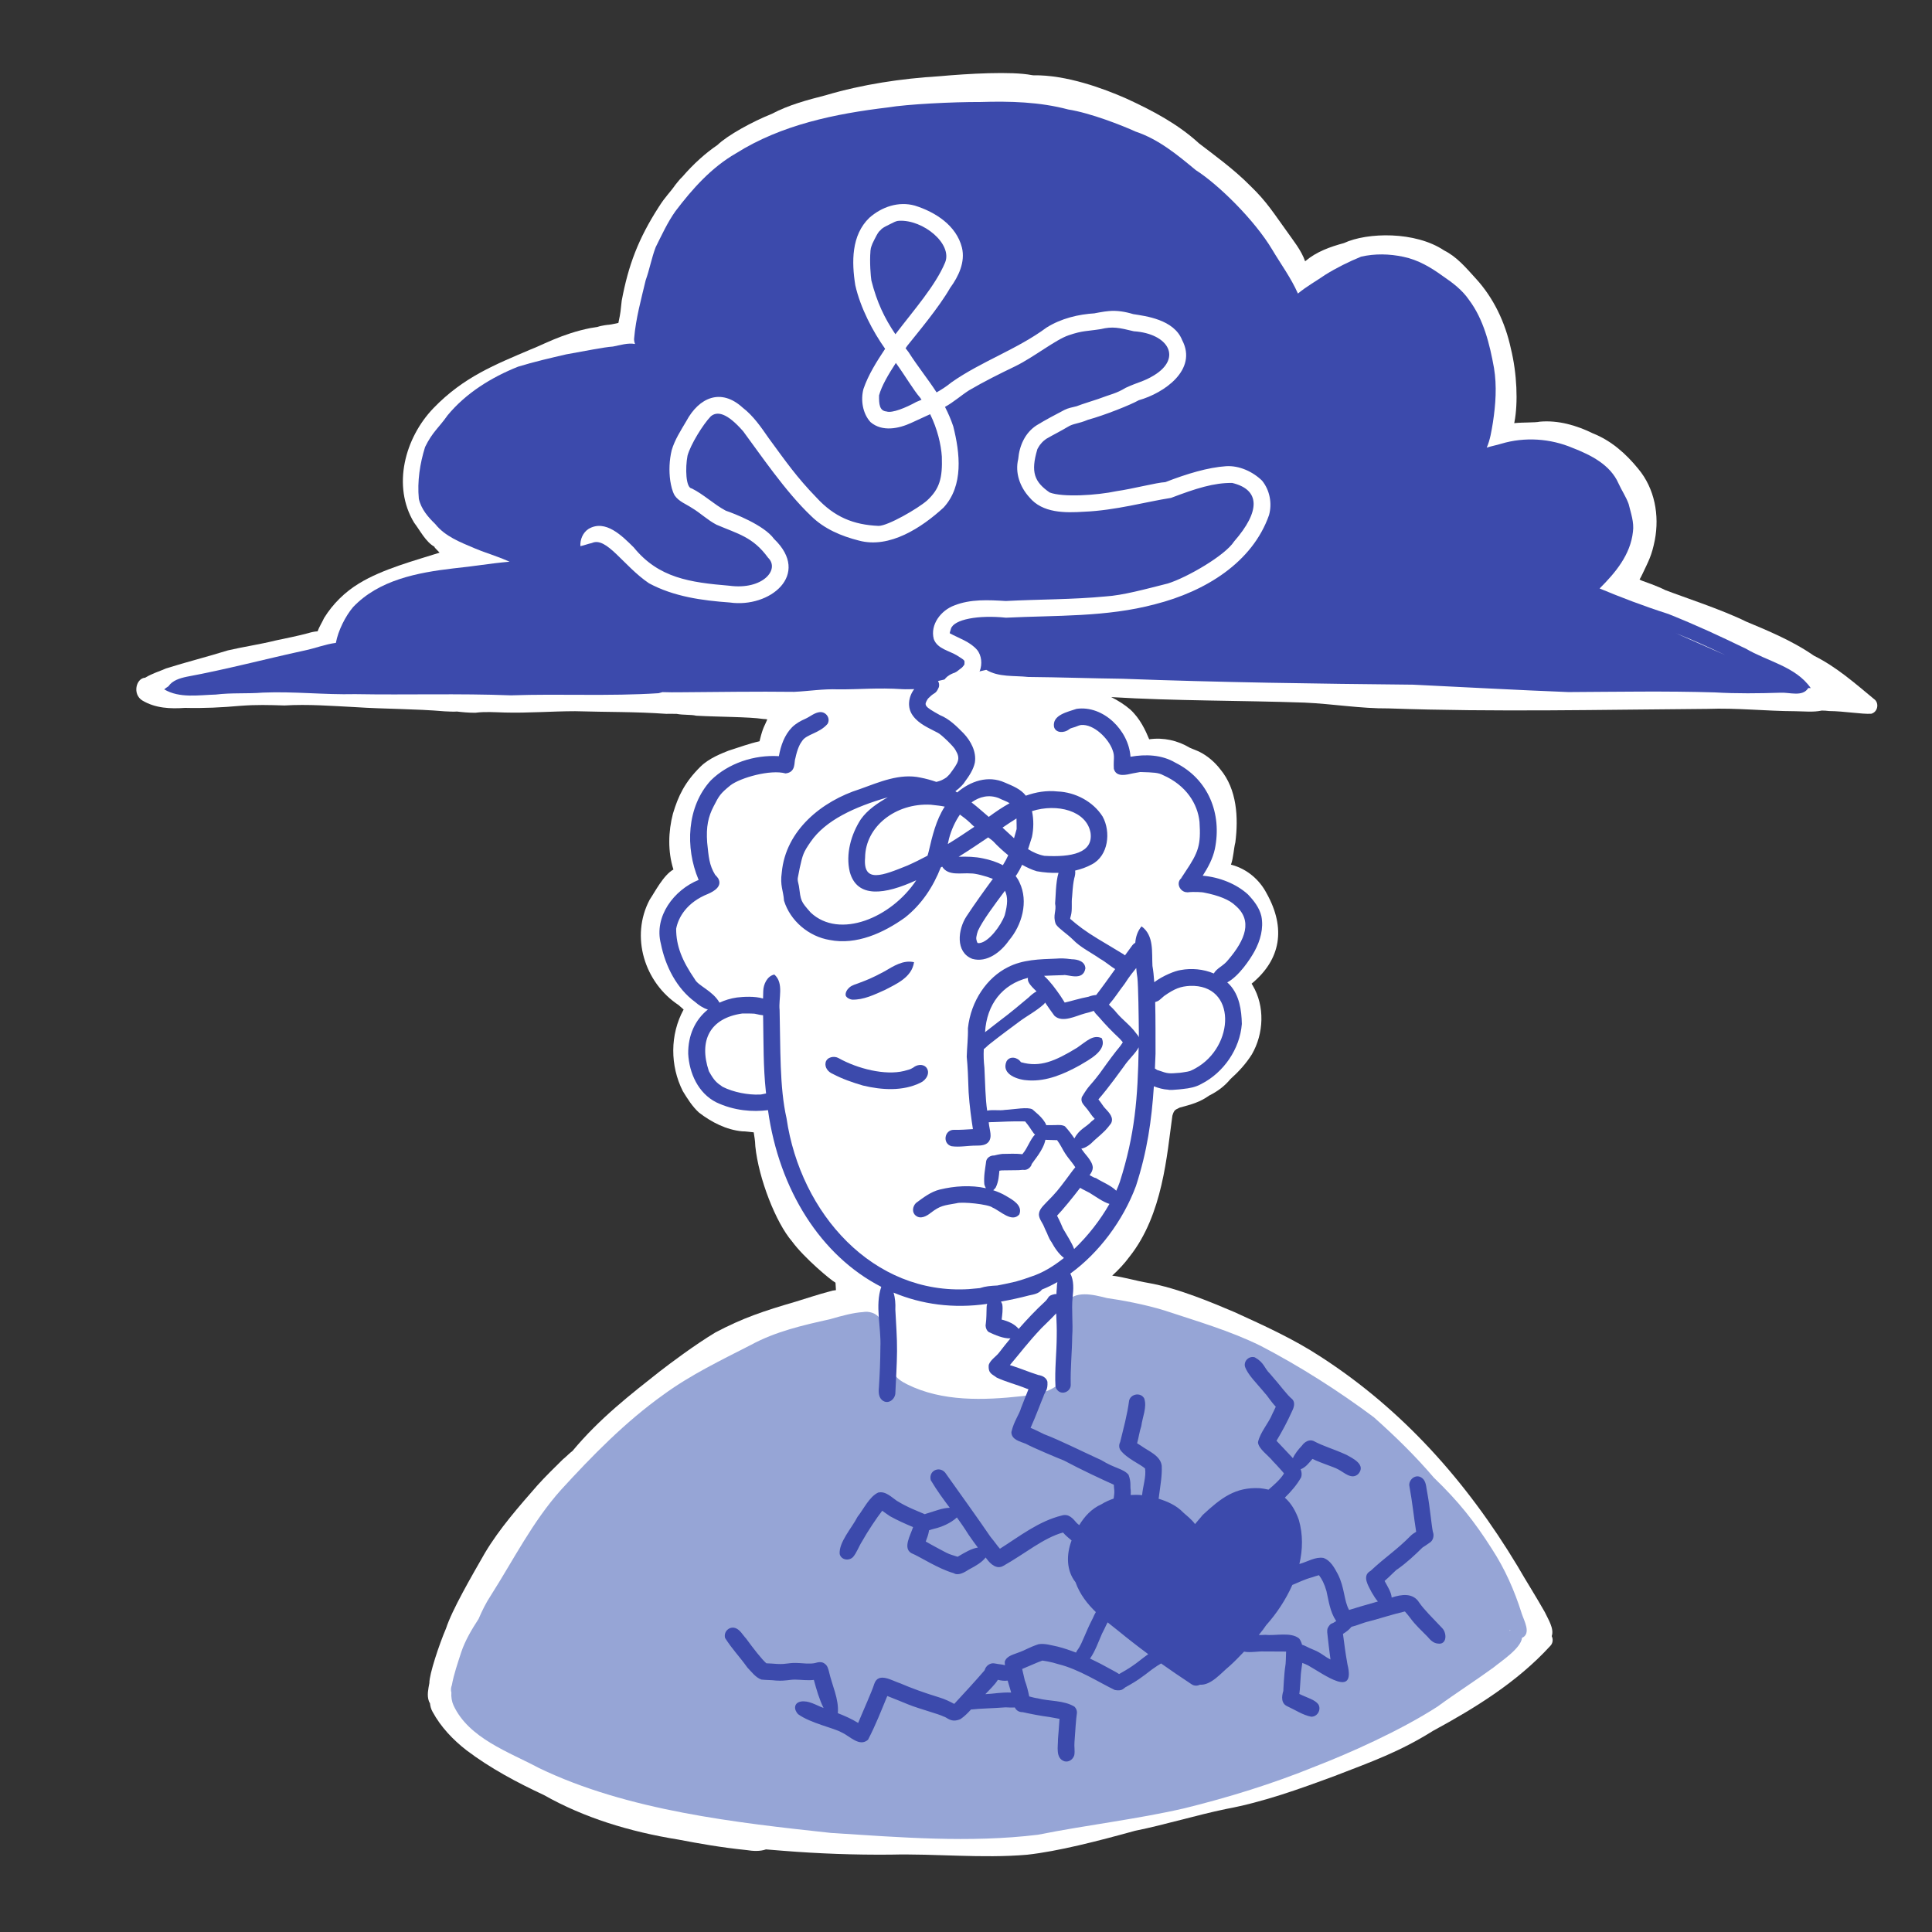 <?xml version="1.0" encoding="UTF-8"?>
<svg id="Layer_1" data-name="Layer 1" xmlns="http://www.w3.org/2000/svg" viewBox="0 0 150 150">
  <rect x="0" y="0" width="150" height="150" fill="#333333" stroke="none"/>
  <defs>
    <style>
      .cls-1 {
        fill: #96a5d6;
      }

      .cls-1, .cls-2, .cls-3 {
        stroke-width: 0px;
      }

      .cls-2 {
        fill: #3c4aac;
      }

      .cls-3 {
        fill: #fff;
      }
    </style>
  </defs>
  <g>
    <path class="cls-3" d="m92.546,58.127c.013.005.019.008.033.014-.169-.072-.124-.052-.033-.014Z"/>
    <path class="cls-3" d="m145.538,54.306c-1.497-1.238-2.951-2.528-4.706-3.398-1.729-1.204-3.756-2.015-5.262-2.648-1.83-.91-4.969-1.939-6.276-2.444-.601-.311-1.717-.696-1.826-.736-.053-.028-.113-.057-.174-.085.095-.163.177-.33.245-.474.461-.979.699-1.371.94-2.585.371-1.93-.007-4.01-1.287-5.539-.95-1.171-2.103-2.19-3.519-2.75-1.272-.625-2.692-1.036-4.12-.909-.407.086-1.245.04-1.99.114.006-.025.011-.052.017-.076.289-1.494.204-3.773-.282-5.734-.434-2.01-1.342-3.933-2.745-5.448-.728-.8-1.442-1.656-2.427-2.147-2.235-1.501-5.964-1.42-7.789-.573-1.066.289-2.123.666-2.978,1.388-.009.008-.021.017-.03.025-.293-.861-.954-1.652-1.456-2.377-.951-1.306-1.509-2.244-2.809-3.491-1.262-1.285-2.925-2.48-3.961-3.278-1.657-1.524-3.643-2.565-5.676-3.499-1.739-.767-4.637-1.839-7.188-1.796-.042-.004-.08-.008-.122-.013-1.573-.314-4.983-.112-7.19.086-2.984.184-5.958.628-8.829,1.478-1.426.366-2.857.745-4.167,1.438-1.519.608-3.435,1.658-4.233,2.426-.922.626-1.854,1.462-2.719,2.464-.203.184-.379.428-.54.619-.46.662-.75.867-1.298,1.731-1.585,2.471-2.351,4.497-2.872,7.271-.098.852-.068.84-.25,1.687-.003.013-.005.026-.008.039-.238.046-.49.116-.749.142.022-.009-.536.048-.883.171-.246.033-.453.079-.537.085-2.19.433-3.799,1.35-4.628,1.655-2.736,1.169-5.218,2.134-7.558,4.56-2.215,2.298-3.238,6.048-1.499,8.904.443.578.9,1.494,1.577,1.861-.05.018.148.196.349.411.013.016.029.032.044.048-1.878.599-4.424,1.268-6.244,2.383-1.108.67-2.042,1.591-2.724,2.692-.148.334-.375.675-.502,1.032-.245.013-.491.068-.712.137-.839.227-1.691.39-2.54.572-1.231.307-2.487.485-3.72.772-1.596.497-3.217.903-4.809,1.403-.461.219-1.003.35-1.606.717-.707.035-1.016,1.293-.207,1.776,1.019.602,2.159.645,3.305.566,1.438.039,2.866-.032,4.299-.16,1.275-.095,2.176-.065,3.422-.027,1.83-.111,3.655.036,5.481.128,2.315.155,4.641.127,6.952.327.314.006.642.043.958.016.389.048.889.096,1.427.095.752-.099,1.497-.04,2.251-.019,1.833.051,3.663-.099,5.495-.102,2.592.075,4.641.035,7.064.205.258-.013.539.008.814.002.498.101,1.121.044,1.521.142,1.655.097,4.095.085,5.205.254.112 0.0.216.015.316.033-.001.003-.003.005-.004.008-.216.525-.323.569-.569,1.56-.01.043-.02.086-.03.13-.827.182-1.62.483-2.423.736-.434.177-1.478.557-2.162,1.234-1.223,1.212-1.724,2.268-2.138,3.648-.366,1.39-.407,2.954.037,4.339-.773.425-1.451,1.765-1.841,2.337-1.525,2.867-.408,6.456,2.262,8.202-.06-.047.147.134.37.331-1.065,1.94-1.058,4.363-.063,6.335.363.593.744,1.207,1.264,1.674.97.744,2.115,1.333,3.345,1.449.262-.005.583.053.897.078.06.462.098.489.125,1.089.257,2.506,1.597,5.928,2.851,7.38.938,1.286,3.048,3.04,3.373,3.204.02.191.017.388.035.579-.17.014-.34.051-.488.101-.891.229-1.763.53-2.644.796-2.444.712-4.074,1.252-6.218,2.383-1.62.972-3.565,2.44-4.338,3.037-2.204,1.74-4.648,3.623-6.767,6.171-.244.174-.443.406-.754.658-.666.655-1.332,1.306-1.959,1.999-1.454,1.666-2.941,3.347-4.08,5.251-1.046,1.828-2.555,4.418-3.026,5.871-.52,1.209-1.303,3.552-1.292,4.236-.083.459-.203.961-.037,1.411.019.055.049.107.083.157.028.232.08.459.205.672.637,1.174,1.584,2.17,2.635,2.985,1.853,1.401,3.918,2.499,6.018,3.479,3.079,1.739,6.594,2.835,10.445,3.455,1.596.305,3.281.608,5.283.812.498.08,1.03.112,1.5-.053.388.033.846.066,1.309.106,2.779.223,5.569.325,8.358.3,3.539-.086,7.074.31,10.61.008,2.398-.264,5.475-1.056,8.372-1.857,2.371-.481,4.717-1.205,7.061-1.693,2.909-.54,5.696-1.548,8.465-2.573,2.88-1.113,5.022-1.869,7.619-3.497,3.296-1.788,6.53-3.787,9.084-6.574.23-.218.248-.536.129-.779.21-.576-.295-1.345-.541-1.872-.68-1.207-1.429-2.375-2.121-3.576-3.951-6.562-8.916-12.136-15.286-16.25-2.1-1.375-4.395-2.415-6.674-3.454-1.601-.682-4.43-1.882-6.717-2.272-.93-.157-1.848-.443-2.784-.565.489-.447.949-.932,1.341-1.468,2.598-3.264,2.908-7.949,3.329-10.946.136-.462.217-.457.572-.632.887-.241,1.523-.394,2.295-.939.628-.311,1.189-.726,1.635-1.269.636-.572,1.215-1.198,1.67-1.926.932-1.612,1.022-3.736.061-5.355-.023-.032-.051-.08-.08-.132,2.256-1.859,2.689-4.287,1.162-7.017-.555-1.065-1.519-1.877-2.68-2.201-.028-.007-.058-.016-.087-.024.197-.541.211-1.221.342-1.732.247-1.922.123-4.116-1.165-5.666-.442-.576-1.018-1.068-1.671-1.386-.103-.048-.464-.193-.448-.185-.029-.012-.051-.022-.076-.032-.231-.095-.271-.117-.18-.076-.954-.57-2.049-.811-3.15-.655-.28-.681-.7-1.604-1.471-2.312-.42-.365-.962-.71-1.476-.963,5.0.304,10.013.254,15.018.428,2.181.096,4.342.469,6.529.45,8.25.293,16.499.096,24.749.037,2.274-.085,4.538.172,6.81.181.677.006,1.402.091,2.063-.051.206.005.403.011.566.037,1.208.011,2.549.257,3.274.21.49-.128.629-.783.261-1.108Z"/>
  </g>
  <path class="cls-1" d="m118.134,125.236c-.555-1.759-1.299-3.441-2.309-4.988-1.332-2.093-2.561-3.656-4.497-5.519-1.433-1.683-3.017-3.231-4.669-4.698-2.77-2.067-5.706-3.935-8.771-5.534-2.382-1.177-4.948-1.914-7.462-2.748-1.52-.475-3.424-.822-4.48-.967-1.067-.266-2.518-.657-3.252.432.072.069.156.11.234.163-.13.134-.26.268-.389.402-.033,1.907-.138,3.812-.299,5.647-.768.692-1.862.858-2.889.971-3.007.33-6.191.433-8.903-.909-.402-.199-.805-.444-1.036-.829-.215-.359-.252-.794-.284-1.211-.045-.593-.09-1.186-.135-1.78-.032-.428-.088-.904-.416-1.182-.088-.075-.189-.124-.296-.161-.287-.39-.829-.542-1.293-.454-.709.046-1.529.256-2.547.553-2.094.464-4.234.957-6.13,1.99-2.321,1.188-4.693,2.327-6.804,3.871-2.954,2.108-5.51,4.719-7.953,7.39-2.199,2.455-3.684,5.428-5.443,8.192-.382.578-.684,1.194-.954,1.825-.533.819-1.037,1.662-1.35,2.592-.27.844-.566,1.677-.726,2.553-.078.19-.086.394-.036.57-.027.345.033.706.167,1,1.186,2.555,4.283,3.609,6.627,4.858,6.87,3.322,15.418,4.26,22.685,5.044,5.341.339,10.73.789,16.064.14,3.773-.757,7.609-1.19,11.36-2.051,3.445-.85,6.869-1.907,10.155-3.246,2.647-1.023,6.615-2.786,9.503-4.651,1.428-1.046,2.922-1.995,4.351-3.037.588-.486,2.133-1.488,2.212-2.301.745-.331.15-1.346-.038-1.927Zm-.926,1.386c.011-.031.02-.062.03-.094.007.019.013.036.019.055-.018.011-.032.026-.049.039Z"/>
  <g>
    <path class="cls-2" d="m85.533,80.598c-.674-.287-1.136.218-1.903.744-1.74,1.064-2.891,1.542-4.34,1.133-.009-.003-.018-.007-.028-.01-.001-.001-.002-.001-.003-.003-.252-.38-.859-.505-1.114-.059-.446,1.023.919,1.454,1.706,1.479,1.418.087,2.768-.5,3.984-1.174.679-.407,2.162-1.148,1.699-2.11Z"/>
    <path class="cls-2" d="m68.705,76.859c.932-.484,2.09-.989,2.26-2.155-.853-.191-1.603.312-2.304.72-1.048.563-1.383.67-1.953.89-.261.104-.553.166-.766.357-.169.151-.321.381-.283.617.056.169.293.292.48.322.891.04,1.765-.393,2.566-.751Z"/>
    <path class="cls-2" d="m88.214,80.228c.002.002.004.005.006.008.002.002.004.005.006.007-.004-.005-.008-.01-.012-.015Z"/>
    <polygon class="cls-2" points="88.214 80.228 88.211 80.223 88.209 80.221 88.214 80.228"/>
    <path class="cls-2" d="m88.211,80.223c.006.007.012.014.017.021-.1-.134-.09-.114-.032-.04.004.005.009.01.013.016.001.001.001.002.002.003Z"/>
    <path class="cls-2" d="m88.264,80.29c-.015-.018-.025-.032-.038-.048.041.053.102.133.038.048Z"/>
    <path class="cls-2" d="m84.789,87.028c.021-.016.046-.036.071-.056.034-.028.028-.024-.071.056Z"/>
    <path class="cls-2" d="m64.104,82.474c-.097.4.194.758.551.903.741.393,1.542.669,2.345.904,1.457.35,3.088.459,4.467-.219.45-.2.807-.792.424-1.216-.271-.261-.716-.183-.986.041-.284.157-.186.117-.715.263-1.458.359-3.591-.163-5.079-.996-.353-.203-.9-.084-1.007.32Z"/>
    <path class="cls-2" d="m81.958,71.709c-.051-.133-.045-.092,0,0h0Z"/>
    <path class="cls-2" d="m81.965,71.726c-.001-.002-0-.004-.001-.006-.002-.003-.004-.007-.005-.01.003.008.003.008.007.017Z"/>
    <path class="cls-2" d="m38.977,43.365c-.005-.002-.008-.003-.013-.005.037.021.091.049.013.005Z"/>
    <path class="cls-2" d="m135.521,50.351c-2.089-1.008-3.698-1.761-5.983-2.68-1.949-.622-3.735-1.312-5.345-1.982,1.231-1.227,2.397-2.617,2.589-4.408.101-.728-.164-1.449-.334-2.149-.201-.564-.546-1.059-.79-1.603-.639-1.449-2.14-2.199-3.544-2.747-1.741-.742-3.739-.874-5.554-.332-.365.115-.763.182-1.131.305.268-.605.372-1.301.479-1.946.215-1.402.318-2.834.085-4.241-.332-1.843-.802-3.771-1.944-5.29-.52-.76-1.259-1.321-2.014-1.832-.93-.677-1.933-1.273-3.074-1.507-1.079-.232-2.212-.259-3.29-.01-.958.394-1.902.861-2.785,1.411-.702.488-1.459.903-2.116,1.452-.531-1.209-1.321-2.276-1.994-3.407-1.377-2.313-4.208-5.081-5.94-6.18-1.427-1.184-2.877-2.389-4.663-2.986-1.032-.472-3.512-1.449-5.239-1.719-2.219-.59-4.521-.651-6.803-.581-2.182-.007-5.688.171-7.19.422-4.097.489-8.265,1.341-11.801,3.565-1.904,1.096-3.378,2.75-4.693,4.483-.62.869-1.065,1.853-1.541,2.803-.319.836-.472,1.724-.776,2.565-.352,1.485-.765,2.967-.894,4.491-.021.125.007.294.064.461-.543-.109-1.177.098-1.713.198-.713.047-2.139.344-3.629.606-1.25.292-2.513.577-3.737.957-2.07.825-4.045,2.048-5.474,3.779-.651.935-1.167,1.274-1.744,2.456-.403,1.286-.614,2.675-.485,4.02.175.797.715,1.42,1.284,1.973.759.953,1.941,1.401,3.03,1.865.863.357.772.282,2.129.795-.034-.019-.053-.031.063.027.179.073.359.151.539.226-1.586.139-2.727.356-4.366.52-2.779.325-5.777.891-7.784,3.005-.601.709-1.161,1.829-1.336,2.778-.82.103-1.614.423-2.43.591-3.054.662-6.075,1.47-9.149,2.037-.528.111-1.11.284-1.42.742-.113.072-.225.145-.33.239,1.196.709,2.68.437,4.005.403,1.215-.151,2.441-.052,3.66-.152,2.384-.103,4.767.177,7.152.119,4.032.071,8.067-.063,12.098.094,3.819-.133,7.656.081,11.467-.166.098-.021.202-.051.306-.084.463.01.925.024,1.388.011,2.945-.02,5.887-.07,8.831-.033,1.142-.052,2.275-.241,3.421-.193,1.755.009,3.037-.138,4.977-.015.309.019.617-.001.926-.003-.452.592-.569,1.434-.105,2.06.471.659,1.256.965,1.947,1.335.24.108,1.252,1.081,1.359,1.329.418.695.236.96-.435,1.865-.051.055-.176.191-.268.27.007-.006-.057.039-.188.116-.239.138-.356.167-.593.228-.4-.139-.81-.253-1.229-.333-1.608-.353-3.205.351-4.695.887-2.964.932-5.769,3.198-6.074,6.467-.152,1.047.122,1.402.173,2.202.483,1.571,1.93,2.786,3.545,3.05,2.075.413,4.181-.548,5.839-1.734,1.293-1.018,2.197-2.39,2.785-3.897.037-.021.074-.041.11-.062.471.752,1.494.463,2.24.528.306-.014,1.147.201,1.697.42-.635.86-1.406,1.932-2.057,2.922-.651.996-.878,2.773.464,3.29,1.135.319,2.218-.537,2.834-1.422,1.024-1.204,1.535-3.03.829-4.509-.081-.186-.186-.348-.3-.501.034-.048.074-.102.106-.148.15-.232.278-.475.394-.725.365.204.741.383,1.141.502.546.097,1.116.143,1.685.125-.227.744-.215,1.89-.265,2.382.126.563-.196.902.043,1.567.01.02.019.039.032.061.213.319.834.708,1.291,1.156.612.637,1.42,1.008,2.133,1.51.425.233.807.584,1.166.795-.541.756-1.063,1.484-1.474,2.011-.208.013-.418.066-.599.137-.638.114-1.434.365-1.846.452-.119-.19-.236-.382-.362-.567-.365-.52-.735-1.034-1.201-1.47-.011-.013-.022-.027-.033-.041.459-.024.969-.034,1.498-.053.294-.086,1.523.517,1.703-.521-.017-.544-.591-.706-1.049-.712-.006-0-.007-.001-.013-.001.004.001.006.001.011.002-.016-.003-.032-.002-.048-.005.013.001.021.002.037.003-.096-.019-.147-.018-.109-.011-.363-.052-.729-.069-1.095-.037-1.278.049-2.608.069-3.768.675-1.58.794-2.855,2.578-3.085,4.731.021.739-.074,1.474-.093,2.213.076.738.112,1.621.147,2.758.063,1.018.224,2.174.334,2.86-.494.029-.987.069-1.481.056-.737-.005-.906,1.073-.177,1.273.632.09,1.278-.051,1.915-.048.374-0.0.824-.015,1.022-.388.124-.229.1-.495.056-.743-.076-.393-.092-.518-.11-.681.129-.003.26-.022.386-.015.737-.035,1.475-.062,2.213-.055.054-0.0.146.004.233.008.386.476.301.413.687.951.023.022.054.036.081.055-.385.401-.585,1.052-.935,1.469-.015.02-.013.017-.022.029-.01.012-.02.024-.031.036-.512-.058-1.039-.029-1.552-.021-.165.012-.63.111-.628.12-.005.001-.014.002-.019.002-.264-.01-.545.161-.608.426-.005.038-.006.046-.009.069.001-.009.002-.023.002-.025-.019.117-.024.172-.022.171-.04.322-.175.965-.116,1.598.026.101.066.205.121.301-1.172-.259-2.43-.174-3.587.106-.699.174-1.276.627-1.845,1.046-.257.264-.336.726-.009.979.376.304.856.03,1.176-.231.727-.549.973-.555,1.987-.732.418-.137,2.495.08,2.791.334.625.269,1.51,1.201,2.083.533.284-.71-.531-1.141-1.039-1.44-.314-.186-.646-.324-.987-.438.076-.062.142-.141.196-.214.231-.477.248-.979.281-1.297.066-.014.125-.029.197-.03.105-0.0.932-.011,1.285-.016.117-.009.235-.016.352-.027.248.049.495-.093.618-.302.001.005.001.011.002.016.008-.012.005-.026.011-.039.021-.04.035-.084.046-.127.169-.273.916-1.099,1.061-1.879.277.012.556.014.832.027.023-.001.05-.001.076-.001.121.172.241.344.338.532.433.824.683.973,1.077,1.573-.25.295-.464.618-.701.924-.616.819-.771,1.028-1.544,1.806-.251.273-.577.55-.581.949.017.353.281.626.403.945.041.098-.028-.068-.046-.109.079.195.165.386.257.575-.034-.129.139.429.359.712.251.459.559.922.97,1.24-.82.657-1.682,1.171-2.529,1.443-.357.135-.786.271-1.195.388-.014.003-.029.007-.042.01-.558.13-1.008.224-1.403.298-.526.026-.92.057-1.357.202-.284.031-.559.055-.856.08-7.428.451-13.072-5.857-14.155-13.266-.55-2.42-.464-5.468-.538-8.404-.098-.9.358-2.08-.408-2.755-.561.117-.852.761-.862,1.291-.01.19-.01.381-.015.571-.656-.193-1.522-.14-2.026-.08-.495.069-.943.213-1.355.401-.536-.935-1.658-1.301-1.918-1.816-.997-1.459-1.449-2.589-1.448-3.92.164-.884.828-2.055,2.481-2.71.48-.209,1.127-.599.78-1.206-.044-.072-.166-.206-.233-.272-.468-.761-.504-1.406-.62-2.499-.091-1.243.081-2.012.505-2.827.429-.838.521-.988,1.304-1.625.767-.588,3.113-1.251,4.276-.922.841-.093.641-.895.763-1.182.156-.743.363-1.133.523-1.336.333-.531,1.327-.581,1.971-1.323.256-.423-.097-.947-.58-.921-.424.035-.756.347-1.133.517-.379.163-.738.369-1.036.657-.593.604-.878,1.422-1.026,2.248-1.903-.119-3.931.543-5.287,1.885-1.873,2.045-1.993,5.223-.955,7.693.002.008.009.021.013.03-1.914.772-3.486,2.839-2.932,4.96.345,1.73,1.222,3.473,2.671,4.526.272.241.616.469.977.579-.979.785-1.544,1.984-1.527,3.434.08,1.505.775,3.052,2.166,3.762,1.403.67,2.855.764,4.028.614.865,6.213,4.123,11.321,8.795,13.719-.503,1.469.005,3.15-.067,4.683-.006,1.04-.049,2.078-.114,3.116-.039.387-.034.847.346,1.065.442.258.937-.184.931-.646.047-1.073.119-2.143.129-3.217.011-1.083-.081-2.164-.132-3.246.021-.435-.011-.889-.139-1.306,2.181.909,4.631,1.257,7.273.873-.029.078-.047.164-.047.26-.015.432-.005.865-.065,1.293-.006.036-.012.08-.015.121.006.196.086.403.253.518.486.226,1.109.505,1.678.489-.332.399-.631.773-.867,1.084-.252.336-.673.562-.818.966-.062.703.29.723.611.989.739.346,1.546.541,2.304.851.042.012.103.033.168.056-.118.279-.47,1.202-.574,1.455-.133.496-.554,1.014-.751,1.869 0.0.599.67.73,1.118.91.542.302,2.539,1.135,2.962,1.3,1.306.701,3.091,1.531,3.873,1.88.007.136.02.317.033.402.001.007.001.01.002.02.022.217-.024.431-.048.654-.328.115-.648.252-.947.441-.759.336-1.307.933-1.726,1.621-.063-.052-.126-.104-.182-.152-.314-.371-.636-.762-1.179-.594-1.792.443-3.262,1.609-4.796,2.578-.245-.277-.33-.436-.742-.936-.831-1.229-2.46-3.495-3.434-4.866-.41-.681-1.4-.312-1.192.484.504.843.981,1.481,1.472,2.137-.568.015-1.149.257-1.694.419-.054.011-.152.045-.244.081-.643-.281-1.301-.51-2.168-1.037-.43-.295-.886-.779-1.454-.641-.681.314-1.132,1.295-1.603,1.885-.415.829-1.468,1.977-1.382,2.888.122.468.721.555,1.04.227.296-.355.444-.817.694-1.207.434-.78,1.136-1.828,1.568-2.383.202.14.397.291.604.424.577.321,1.182.59,1.792.846-.2.629-.812,1.624-.136,2.021.67.271,2.072,1.211,3.286,1.554.002.001.002.001.004.001.334.211.794-.029,1.15-.268.594-.313,1.031-.568,1.329-.948.027.034.054.068.081.103.294.405.781.85,1.298.543,1.668-.934,3.114-2.171,4.629-2.586.191.225.421.411.646.6.006.006.013.012.019.018-.408,1.069-.422,2.323.304,3.238.342.959.944,1.709,1.58,2.321-.089.154-.164.314-.229.464-.37.732-.405.841-.658,1.425-.164.365-.302.746-.548,1.067-.034.045-.074.126-.103.19-0,0-0-0-0-0.0.003-.007.004-.009.007-.017-.003.007-.004.01-.007.017-.468-.179-.942-.344-1.433-.467-.483-.095-.987-.264-1.48-.183-.687.224-1.102.488-1.425.597-.43.184-1.062.282-1.197.766-.005.091.014.179.018.269-.121-.035-.243-.059-.357-.07-.117-.016-.173-.024-.207-.028.007.001.025.003.023.003-.002-0-.005-.001-.007-.001-.007-.001-.022-.003-.048-.006-.007-.001.024.003.045.005-.054-.011-.107-.022-.162-.03.007.003.006.003.013.006-.032-.01-.068-.018-.107-.021-.335-.064-.675.179-.764.504-.014.022-.028.047-.038.063-.758.875-1.543,1.727-2.33,2.576-.368-.195-.742-.377-1.143-.497-1.221-.373-2.219-.74-3.033-1.093-.641-.197-1.719-.925-2.039.05-.151.517-.857,2.073-1.245,3.02-.499-.312-1.032-.547-1.577-.759.097-1.091-.452-2.168-.691-3.236-.056-.213-.12-.462-.312-.591-.16-.146-.401-.161-.597-.11-.232.076-.522.124-1.357.049-.918-.06-.938.112-1.779.064-.272-.017-.542-.043-.815-.049-.368-.323-1.006-1.146-1.573-1.923-.269-.281-.461-.689-.848-.818-.469-.146-.921.302-.781.781.615.95.99,1.271,1.735,2.297.326.334.63.765,1.082.926.378.043.767.031,1.147.078.785.043.986-.076,1.469-.075.486.007.974.084,1.458.024.202.76.427,1.522.752,2.179-.579-.211-1.143-.601-1.765-.499-.551.103-.557.631-.206.985.971.705,2.808,1.075,3.369,1.41.626.267,1.383,1.166,2.057.568.616-1.196.995-2.188,1.493-3.394.491.194,1.43.568,1.621.653.902.362,2.368.739,2.762.945.259.046.554.523,1.301.195.31-.21.573-.476.825-.754.022.001.042.008.066.005.508-.068,1.658-.088,2.61-.163.224.011.474.026.716.009.031.065.071.126.124.18.125.13.304.19.482.184.693.153,1.39.288,2.094.38.256.05.514.092.771.141-.042.496-.086,1.274-.12,1.576.009.577-.205,1.475.495,1.717.343.095.675-.141.772-.476.061-.336-.019-.681.015-1.021.071-.956.111-1.73.192-2.268.005-.192-.065-.338-.189-.472-.836-.51-1.928-.408-2.863-.65-.212-.025-.433-.093-.654-.146-.088-.423-.189-.842-.344-1.248-.068-.295-.137-.59-.205-.885.432-.172,1.227-.54,1.573-.652.131.02.31.048.382.063.286.051.566.126.843.213,1.589.382,3.241,1.461,4.401,2.01.532.093.63-.076.822-.219-.037.029.691-.375,1.032-.616.874-.609.727-.576,1.457-1.059.095-.05.184-.112.276-.169.723.513,1.502,1.044,2.384,1.627.212.132.444.119.632.023.874.059,1.641-.913,2.277-1.428.349-.311.753-.717,1.149-1.139.494.097,1.103-.041,1.573-.013.564.008,1.127-.004,1.691.007-.01.369-.024,1.005-.063,1.137-.087.522-.162,1.989-.15,1.908-.138.443-.188.986.316,1.208.604.274,1.191.679,1.844.804.49.014.804-.552.556-.961-.268-.363-.864-.505-1.475-.806.062-.423.063-.853.101-1.278.009-.333.076-.727.129-1.13.167.069.304.113.435.184,1.292.727,3.724,2.578,3.071-.077-.193-1.071-.228-1.508-.348-2.36.249-.152.482-.33.661-.551.45-.103.93-.331,1.319-.413.935-.242,1.852-.552,2.793-.77.006-.001.007-.001.013-.002.009-.001.018 0.0.027-0.0.268.303.196.232.421.514.385.531.873.97,1.329,1.437.21.248.452.507.796.534.725.124.725-.823.338-1.205-.73-.77-1.409-1.437-1.778-1.976-.483-.782-1.386-.637-2.136-.39-.038-.44-.338-.887-.552-1.289.463-.391.88-.871,1.025-.928.692-.493,1.312-1.068,1.915-1.664.133-.079.411-.274.544-.367.042-.03.088-.056.122-.094.199-.204.24-.516.139-.777-.112-.573-.23-1.95-.433-3.027-.094-.41-.057-.926-.46-1.173-.428-.277-.945.121-.937.595.272,1.51.33,2.322.537,3.617-.139.085-.278.171-.398.283-1.168,1.183-1.936,1.625-3.146,2.757-.011.006-.016.007-.03.014-.645.391-.133,1.145.111,1.633.176.296.322.538.492.725-.831.237-1.778.508-2.238.658-.408-.735-.336-1.725-.871-2.778-.266-.494-.565-1.073-1.13-1.264-.621-.092-1.203.284-1.785.451-.024.007-.047.019-.072.026.261-1.125.287-2.289-.044-3.432-.229-.64-.564-1.271-1.085-1.721.485-.476.936-.994,1.267-1.583.066-.21.04-.416-.039-.62.382-.154.596-.433.915-.808.788.378,1.618.602,2.008.819.471.244,1.044.834,1.554.349.611-.708-.397-1.196-.93-1.487-1.139-.514-1.626-.596-2.575-1.084-.328-.121-.678.093-.868.368-.267.284-.544.615-.706.979-.227-.247-.48-.498-.713-.757-.184-.2-.373-.395-.561-.591.447-.748.86-1.515,1.214-2.312.143-.28.251-.65.018-.911-.451-.367-.82-.944-1.746-1.994-.44-.419-.421-.839-1.169-1.263-.43-.13-.86.254-.77.699.204.648.923,1.311,1.594,2.135.124.108.418.595.804.998-.098.213-.214.463-.255.533-.305.769-.943,1.416-1.126,2.218.012.511.829,1.05,1.155,1.479.317.318.905.984.851.939.003.004.006.01.009.014-.074.102-.117.157.002.003h0c-.273.455-.743.858-1.2,1.255-.224-.051-.452-.091-.681-.113-1.901-.102-3.01.762-4.435,2.084-.171.224-.397.456-.591.702-.244-.347-.643-.656-.912-.895-.519-.547-1.205-.854-1.915-1.073.016-.102.037-.203.043-.304.096-.752.238-1.503.2-2.263-.105-.788-1.019-1.12-1.596-1.539-.106-.064-.211-.132-.315-.2.123-.439.181-.912.325-1.337.086-.691.461-1.474.225-2.146-.27-.489-1.04-.363-1.172.171-.14,1.091-.436,2.15-.694,3.217-.096.19-.109.421.018.621.492.666,1.58,1.111,1.915,1.433 0.0.004,0,.005 0.0.009.098.615-.165,1.335-.231,2.061-.296-.031-.592-.033-.887-.014.01-.131.013-.261.004-.381-.061-.307.055-.581-.168-1.19-.428-.489-1.041-.473-2.115-1.134-1.527-.697-3.273-1.574-4.442-2.014-.35-.166-.69-.351-1.051-.492.368-.795.886-2.191.994-2.425.135-.445.356-.452.317-1.156-.08-.319-.397-.477-.7-.521-.748-.23-1.466-.548-2.215-.772.866-1.021,1.378-1.73,2.446-2.864.385-.382.781-.755,1.15-1.153.023.596.056,1.192.04,1.789-.006,1.264-.166,2.622-.099,3.839.01.149.081.261.177.362.37.385,1.038.055,1.009-.464-.033-1.25.101-2.495.114-3.744.079-1.01-.068-2.019.031-3.028.07-.607.113-1.304-.176-1.842,2.195-1.587,4.093-4.097,5.096-6.801.87-2.687,1.215-5.07,1.39-7.739.359.138.729.242,1.116.263.167.083,1.68-.122,1.15-.058.496-.047.985-.142,1.423-.39,1.731-.88,2.991-2.716,3.141-4.656-.023-1.076-.188-2.221-.944-3.044-.058-.066-.126-.121-.189-.182.901-.479,1.772-1.785,2.118-2.415.449-.825.72-1.79.531-2.728-.152-.656-.586-1.209-1.043-1.688-.912-.831-2.223-1.341-3.511-1.453.417-.645.781-1.322.943-2.073.567-2.746-.509-5.433-3.072-6.706-1.044-.617-2.301-.665-3.478-.456-.134-2.039-2.106-4.015-4.189-3.719-.675.237-1.911.466-1.748,1.41.156.506.81.457,1.161.189.177-.152.285-.094.774-.307.085-.02.128-.031.156-.038.994-.096,2.143,1.058,2.452,1.94.195.513.058.671.101,1.457.182.69.976.468,1.488.354.32-.059.453-.083.517-.094.015-.002.034-.005.05-.008,1.045.033,1.4.045,1.765.243,1.801.79,2.691,2.235,2.831,3.63.115,1.802-.072,2.346-1.111,3.892-.353.572-.397.497-.195.397-.626.383-.205,1.195.357,1.173 0.0.003-0.0.006-0.0.009.531-.068,1.242-.005,1.269.011,1.177.228,2.007.566,2.462,1.01,1.371,1.166.772,2.66-.542,4.204-.378.498-.87.626-1.133,1.073-.804-.343-1.734-.425-2.577-.265-.432.059-1.383.443-2.043.943-.034-.488-.078-.926-.141-1.264-.06-1.065.138-2.354-.845-3.073-.307.359-.454.812-.488,1.275-.078.041-.154.101-.222.188-.186.249-.38.516-.577.789-.091-.073-.19-.138-.29-.19-.598-.353-1.184-.726-1.786-1.074-1.023-.618-1.597-1.064-2.179-1.571.002-.052.01-.117.051-.233.134-.495.026-1.003.1-1.504.057-.839.091-1.048.161-1.397.06-.198.105-.414.071-.612.455-.107.895-.261,1.303-.485,1.289-.674,1.486-2.525.832-3.711-.739-1.171-2.128-1.895-3.5-1.947-.865-.094-1.683.05-2.462.328-.397-.524-1.047-.769-1.634-1.021-1.3-.584-2.666-.108-3.693.768-.046-.034-.097-.058-.144-.091.384-.284.678-.612.741-.745.33-.443.656-.933.772-1.479.138-.839-.31-1.678-.873-2.273-.546-.553-1.105-1.117-1.838-1.415-1.249-.69-1.25-.765-.94-1.262.029-.035.07-.079.125-.125.422-.427.477-.201.735-.792.044-.177.009-.338-.069-.47l3.745-.866c.965.584,2.163.434,3.256.552,2.447.023,4.892.11,7.339.141,7.512.281,15.034.384,22.552.459,4.017.196,8.034.415,12.052.574,3.792-.02,7.582-.09,11.374.026,1.697.099,3.39.078,5.087.024.705-.041,1.723.351,2.161-.364.065-.001.128.009.193.005-1.164-1.685-3.383-2.072-5.067-3.079Zm-72.578,20.501c-.795-.898-.76-.899-.916-2.065-.164-.686-.098-.458.068-1.416.227-1.007.267-1.179.835-2,1.154-1.692,3.435-2.73,5.996-3.469-.781.446-1.567.966-2.092,1.707-.76,1.177-1.189,2.696-.859,4.081.567,2.083,2.728,1.769,5.162.654-1.931,2.917-5.959,4.602-8.194,2.509Zm9.162-4.748c-.024.113-.064.222-.095.333-.51.272-1.029.53-1.561.765-1.918.772-3.463,1.413-3.283-.622.022-2.398,2.363-4.25,5.099-4.102.607.076.641.061,1.084.148-.677,1.045-.965,2.279-1.244,3.478Zm-13.151,18.877c-.85.035-1.992-.166-2.851-.602-.473-.322-.656-.477-1.053-1.189-.008-.018-.011-.025-.018-.04-.784-2.346.068-4.1,2.594-4.461.182-0.0.894-.015,1.067.035-.03-.003-.041-.005-.06-.007.031.005.07.012.114.021.149.039.323.07.499.088.002.092.002.185.005.277.033,1.87.008,3.744.207,5.607.005.062.016.122.021.185-.231.048-.435.1-.525.086Zm15.536,35.805c-.047.028-.095.053-.142.081-.283-.101-.592-.167-.846-.302.126.071-1.122-.585-1.627-.882.101-.267.202-.534.249-.815.003-.018-.002-.033,0-.051.125-.042.249-.091.379-.119.643-.144,1.328-.457,1.791-.884.288.398.585.825.899,1.329.274.403.509.723.728,1.009-.503.079-.999.382-1.431.633Zm2.012,10.748c.33-.358.716-.701.973-1.113.232.059.506.096.759.061.091.31.187.618.273.927-.848-.025-1.291.093-2.005.125Zm21.807-5.359c.81-.906,1.52-1.975,2.027-3.12.477-.191.944-.44,1.546-.596.17-.065.347-.111.522-.162.222.287.419.666.581,1.23.18.789.276,1.602.735,2.294.007.015.017.021.025.036-.061.035-.12.072-.177.11-.138.104-.252.017-.47.408-.056.108-.057.236-.053.355.073.676.161,1.462.253,2.113-.094-.054-.193-.099-.284-.159-.268-.173-.526-.367-.816-.504-.069-.032-.26-.114-.382-.165-.242-.088-.475-.251-.724-.318-.049-.18-.118-.35-.234-.493-.669-.517-1.813-.187-2.628-.276-.144.012-.317.012-.498.012.253-.309.46-.581.576-.766Zm-9.159,2.254c-.471.328-.881.687-1.213.903-.261.193-.862.536-1.05.641-.13-.084-.336-.213-.553-.319-.559-.315-1.128-.61-1.706-.881.409-.587.64-1.275.927-1.927 0-.001.001-.002.001-.004.063-.11.292-.579.338-.687.033-.062.068-.127.102-.195.293.235.571.447.806.641.784.642,1.543,1.233,2.347,1.828Zm-7.1-28.422c-.019.158-.021.315-.03.473-.033-.005-.064-.013-.1-.012-.644.136-.424.262-.807.607-.685.627-1.392,1.378-2.024,2.1-.314-.384-.818-.596-1.32-.725.045-.392.106-.789.049-1.175-.026-.087-.064-.158-.106-.22.733-.133,1.462-.287,2.183-.479.356-.075.75-.134.987-.44.004-.005.008-.011.012-.016.405-.158.805-.356,1.2-.58-.027.155-.042.312-.043.467Zm7.637-22.207c.123-.032.241-.084.336-.162.125-.095.235-.209.356-.309.849-.596,1.293-.741,2-.786,3.651-.14,3.512,4.714.425,6.409-.458.229-.325.207-.966.308-.068.009-.15.02-.22.03-.879.07-.924.081-1.665-.183-.076-.002-.169-.068-.286-.146.017-.378.034-.759.048-1.153-.004-1.166.007-2.654-.027-4.007Zm-9.878-1.881c-.016.108-.005.222.049.332.145.28.391.495.617.719-.231.123-.444.308-.615.474-.835.71-1.315,1.087-1.61,1.324-.547.424-1.151.879-1.771,1.37.129-2.16,1.335-3.714,3.331-4.219Zm3.606,12.47c-.201-.298-.417-.598-.735-.943-.229-.125-.496-.103-.748-.095-.297.011-.515.003-.698.007-.217-.582-.987-1.123-1.078-1.227-.373-.206-1.358-.003-2.149.043-.406.069-.944-.035-1.364.056-.14-.919-.152-2.07-.214-3.327-.057-.539-.074-.933-.049-1.45.168-.113.307-.291.471-.403.024-.02.033-.027.041-.034.003-.002.005-.004.008-.006.761-.604,1.61-1.226,2.2-1.666.641-.482,1.367-.849,1.961-1.394.028-.033.054-.075.081-.112.231.339.498.732.721,1.024.617.583,1.675.005,2.37-.18.206-.05.45-.112.686-.198.007.009.013.018.022.028.034.087.195.271.369.443.502.586,1.032,1.136,1.597,1.662.057.053.169.186.267.307-.202.318-.281.391-.517.684-.464.592-1.055,1.422-1.277,1.732-.841,1.108-.802.856-1.389,1.841-.112.408.137.57.441.959.013.017.024.032.04.053.028.04.134.184.185.259.098.15.214.284.336.413-.03.023-.058.045-.081.068-.018.014-.033.026-.053.041-.023.019-.062.05-.114.09-.424.463-.948.592-1.331,1.328Zm-.019,8.586c-.193-.514-.54-1.027-.865-1.592-.071-.161-.215-.528-.462-.998.423-.435,1.242-1.436,1.793-2.162.243.152.531.272.734.39.438.264,1.024.705,1.541.86-.701,1.233-1.66,2.477-2.741,3.501Zm3.538-5.188c-.078.217-.168.438-.268.661-.415-.422-1.149-.701-1.568-.978-.157-.028-.327-.133-.504-.234.132-.17.239-.357.25-.574-.011-.309-.197-.567-.372-.808-.209-.245-.376-.464-.522-.67.372-.065.732-.354.983-.622.94-.816.939-.842,1.317-1.327.259-.447-.136-.849-.424-1.16-.163-.151-.286-.402-.546-.718.832-.96,1.753-2.26,1.975-2.559.393-.589.927-1.029,1.15-1.487-.062,3.927-.29,6.781-1.471,10.476Zm.376-15.395c.436-.677.638-.891.906-1.235.024.251.046.503.091.753.069.618.103,3.078.113,4.348-.001.099-.003.188-.004.285-.016-.036-.02-.069-.041-.106-.225-.296.108.143-.156-.202-.008-.01-.018-.023-.025-.031-.424-.587-1.024-1.01-1.49-1.558-.182-.235-.398-.437-.609-.645.511-.592.702-.944,1.214-1.609Zm-7.193-11.398c.139-.652.147-1.355.007-2.019,1.949-.619,4.243-.036,4.546,1.686.215,1.566-1.484,1.905-3.585,1.785-.466-.087-.877-.275-1.266-.519.101-.312.199-.624.297-.934Zm-2.108,6.059c-.321.863-1.245,2.051-1.916,2.159-.029.005-.045.007-.064.01-.004 0-.003 0-.007.001-.035.002-.07-.002-.105-.004-.002-.001-.005-.003-.007-.004-.005-.005-.012-.013-.016-.017-.009-.013-.014-.021-.027-.04q-.001-.001-.001-.002c-.031-.082-.053-.166-.069-.252-0-.029-.001-.063 0-.106.003-.028.005-.044.006-.054.028-.159.065-.317.12-.469.369-.805,1.285-2.027,2.101-3.12.229.486.218,1.024-.016,1.897Zm-.148-3.878c-.475-.256-1.01-.423-1.542-.53-.621-.135-1.255-.146-1.888-.127.816-.511,1.596-1.032,2.29-1.503.165.12.303.223.386.3.356.384.754.748,1.171,1.086-.111.252-.247.504-.417.774Zm1.069-2.823c-.001.01-.003.02-.004.031-.073.256-.136.481-.197.696-.292-.263-.586-.541-.894-.823.438-.298.804-.541,1.084-.711.018.333.006.794.011.808Zm-1.387-2.387c.32.162.61.244.842.396-.564.314-1.103.68-1.62,1.062-.414-.35-.843-.744-1.337-1.125.629-.453,1.354-.624,2.116-.334Zm-3.015,1.278c.27.194.524.39.782.632.105.109.22.214.338.317-.678.461-1.361.914-2.06,1.34.031-.141.066-.281.092-.423.189-.708.486-1.339.847-1.866Zm55.588-14.077c1.297.511,2.497,1.058,3.819,1.688-1.232-.548-2.547-1.13-3.819-1.688Z"/>
    <path class="cls-2" d="m110.987,119.792c-.004.003-.008.006-.011.009.12-.086.095-.068.011-.009Z"/>
  </g>
  <g>
    <path class="cls-3" d="m67.589,19.421c-.003.025-.004.053-.007.079.003-.017.005-.046.007-.082-0.0.001-0.0.002-.001.003Z"/>
    <path class="cls-3" d="m97.996,37.327c-.723-.709-1.784-1.198-2.809-1.131-1.392.096-3.021.579-4.71,1.237-.679.033-2.53.522-3.774.698-1.552.332-4.201.494-5.209.105-1.193-.826-1.482-1.583-.957-3.348.004-.014.004-.014.007-.024.06-.113.157-.26.187-.309.253-.325.374-.382.501-.484.546-.317,1.115-.596,1.659-.923.443-.281.807-.231,1.577-.556,1.291-.354,3.302-1.153,3.949-1.52,1.958-.55,4.578-2.36,3.367-4.66-.635-1.615-2.84-1.87-3.804-2.025-.613-.187-1.263-.297-1.904-.234-.247.006-1.376.217-1.044.17-1.318.078-2.641.399-3.771,1.104-2.299,1.703-5.054,2.62-7.385,4.256-.402.328-.786.571-1.16.782-.676-1.045-1.44-1.975-2.174-3.124-.081-.103-.154-.201-.232-.302.042-.062.084-.125.125-.187.724-.913,2.462-2.971,3.337-4.505.651-.887,1.187-2.014.91-3.133-.435-1.711-2.056-2.75-3.651-3.25-1.264-.354-2.568.092-3.532.942-1.408,1.347-1.382,3.442-1.095,5.234.397,1.774,1.373,3.611,2.317,4.941-.653.987-1.298,1.996-1.682,3.115-.229.857-.065,1.913.548,2.577.909.777,2.201.508,3.191.046.653-.294.996-.453,1.438-.661.569,1.156.849,2.369.908,3.294.056,1.654-.163,2.501-1.149,3.408-.701.618-3.03,1.968-3.759,1.97-1.959-.083-3.441-.692-4.826-2.199-1.54-1.59-2.361-2.775-3.712-4.618-.594-.855-1.184-1.723-2.02-2.366-1.676-1.532-3.377-.803-4.374,1.05-.427.727-.897,1.443-1.135,2.259-.185.771-.219,1.596-.109,2.38.065.387.145.785.341,1.129.319.471.88.668,1.339.972.663.394,1.223.948,1.911,1.302,1.684.721,2.826.948,3.999,2.558.947.914-.411,2.528-3.005,2.178-3.058-.257-5.486-.594-7.423-2.976-.884-.873-2.192-2.214-3.509-1.434-.438.286-.666.823-.631,1.339.302-.064.59-.18.891-.245,1.145-.527,2.45,1.786,4.434,3.126,1.93,1.038,4.117,1.337,6.272,1.492,3.097.448,6.339-2.155,3.434-4.94-.772-1.078-3.163-1.994-3.741-2.186-.933-.496-1.698-1.256-2.648-1.731-.463-.036-.509-1.588-.326-2.541.229-.854,1.208-2.439,1.809-3.057.489-.41,1.241-.288,2.509,1.158,1.285,1.726,3.281,4.687,5.274,6.578,1.015,1.004,2.353,1.568,3.719,1.913,2.38.641,4.881-1.013,6.57-2.564,1.568-1.707,1.275-4.228.751-6.307-.187-.555-.405-1.048-.642-1.509.662-.362,1.233-.878,1.867-1.286,1.165-.683,2.377-1.287,3.594-1.872,1.441-.704,3.127-2.065,4.145-2.404,1.097-.375,1.382-.301,2.493-.478.904-.22,1.408-.113,2.562.168,2.679.178,3.785,2.073,1.56,3.426-.821.498-1.185.497-2.191.964-.751.456-1.141.489-2.149.872-.554.192-1.118.348-1.665.56-.322.081-.651.135-.949.289-.728.382-1.463.766-2.162,1.196-.893.581-1.331,1.584-1.419,2.617-.26,1.069.136,2.164.862,2.961,1.024,1.245,2.781,1.219,4.256,1.125,2.425-.099,4.823-.775,6.746-1.074,1.927-.734,3.346-1.185,4.756-1.159,2.148.518,2.22,2.161.14,4.543-.686,1.082-3.654,2.8-5.145,3.263-1.74.439-3.511.925-4.845,1.005-2.576.246-5.157.219-7.738.354-1.332-.08-2.732-.159-3.996.346-1.028.379-1.887,1.479-1.593,2.604.277.775,1.206.902,1.832,1.295.691.434.536.355.55.669-.008.015-.016.03-.03.057-.014.02-.02.029-.029.042-.014.015-.049.055-.125.148-.271.202-.38.287-.419.323-.038.02-.086.046-.145.08-.304.094-.882.37-.942.909.777,1.101,2.469-.14,2.882-1.044.2-.522.148-1.203-.217-1.641-.556-.636-1.395-.89-2.116-1.282-.001-.044.001-.055.093-.354.226-.719,2.108-1.082,4.274-.855,3.873-.192,7.794-.035,11.574-1.046,3.93-.998,7.563-3.258,8.848-6.92.252-.907.061-1.927-.532-2.663Zm-30.413-17.828c-.009.049-.014.019.007-.079.001-.011.002-.023.003-.034-0.0.014-.002.019-.002.031.003-.012.003-.018.006-.033-.004-.111.099-.372.138-.47.241-.499.451-.932.618-1.033.163-.222.518-.356,1.083-.643.043-.017.071-.028.092-.037.018-.005.048-.014.112-.036.019-.004.025-.006.039-.009.024-.002.06-.006.12-.014,1.878-.103,4.16,1.787,3.582,3.231-.734,1.777-2.41,3.673-3.862,5.578-.853-1.26-1.435-2.483-1.865-4.17-.05-.281-.148-1.453-.071-2.283Zm3.55,11.712c-.797.442-1.872.885-2.303.736-.552-.049-.591-.576-.58-1.25.195-.73.718-1.618,1.304-2.519.721.989,1.366,2.106,1.884,2.697.039.052.072.108.11.161-.139.059-.279.119-.415.175Z"/>
  </g>
</svg>